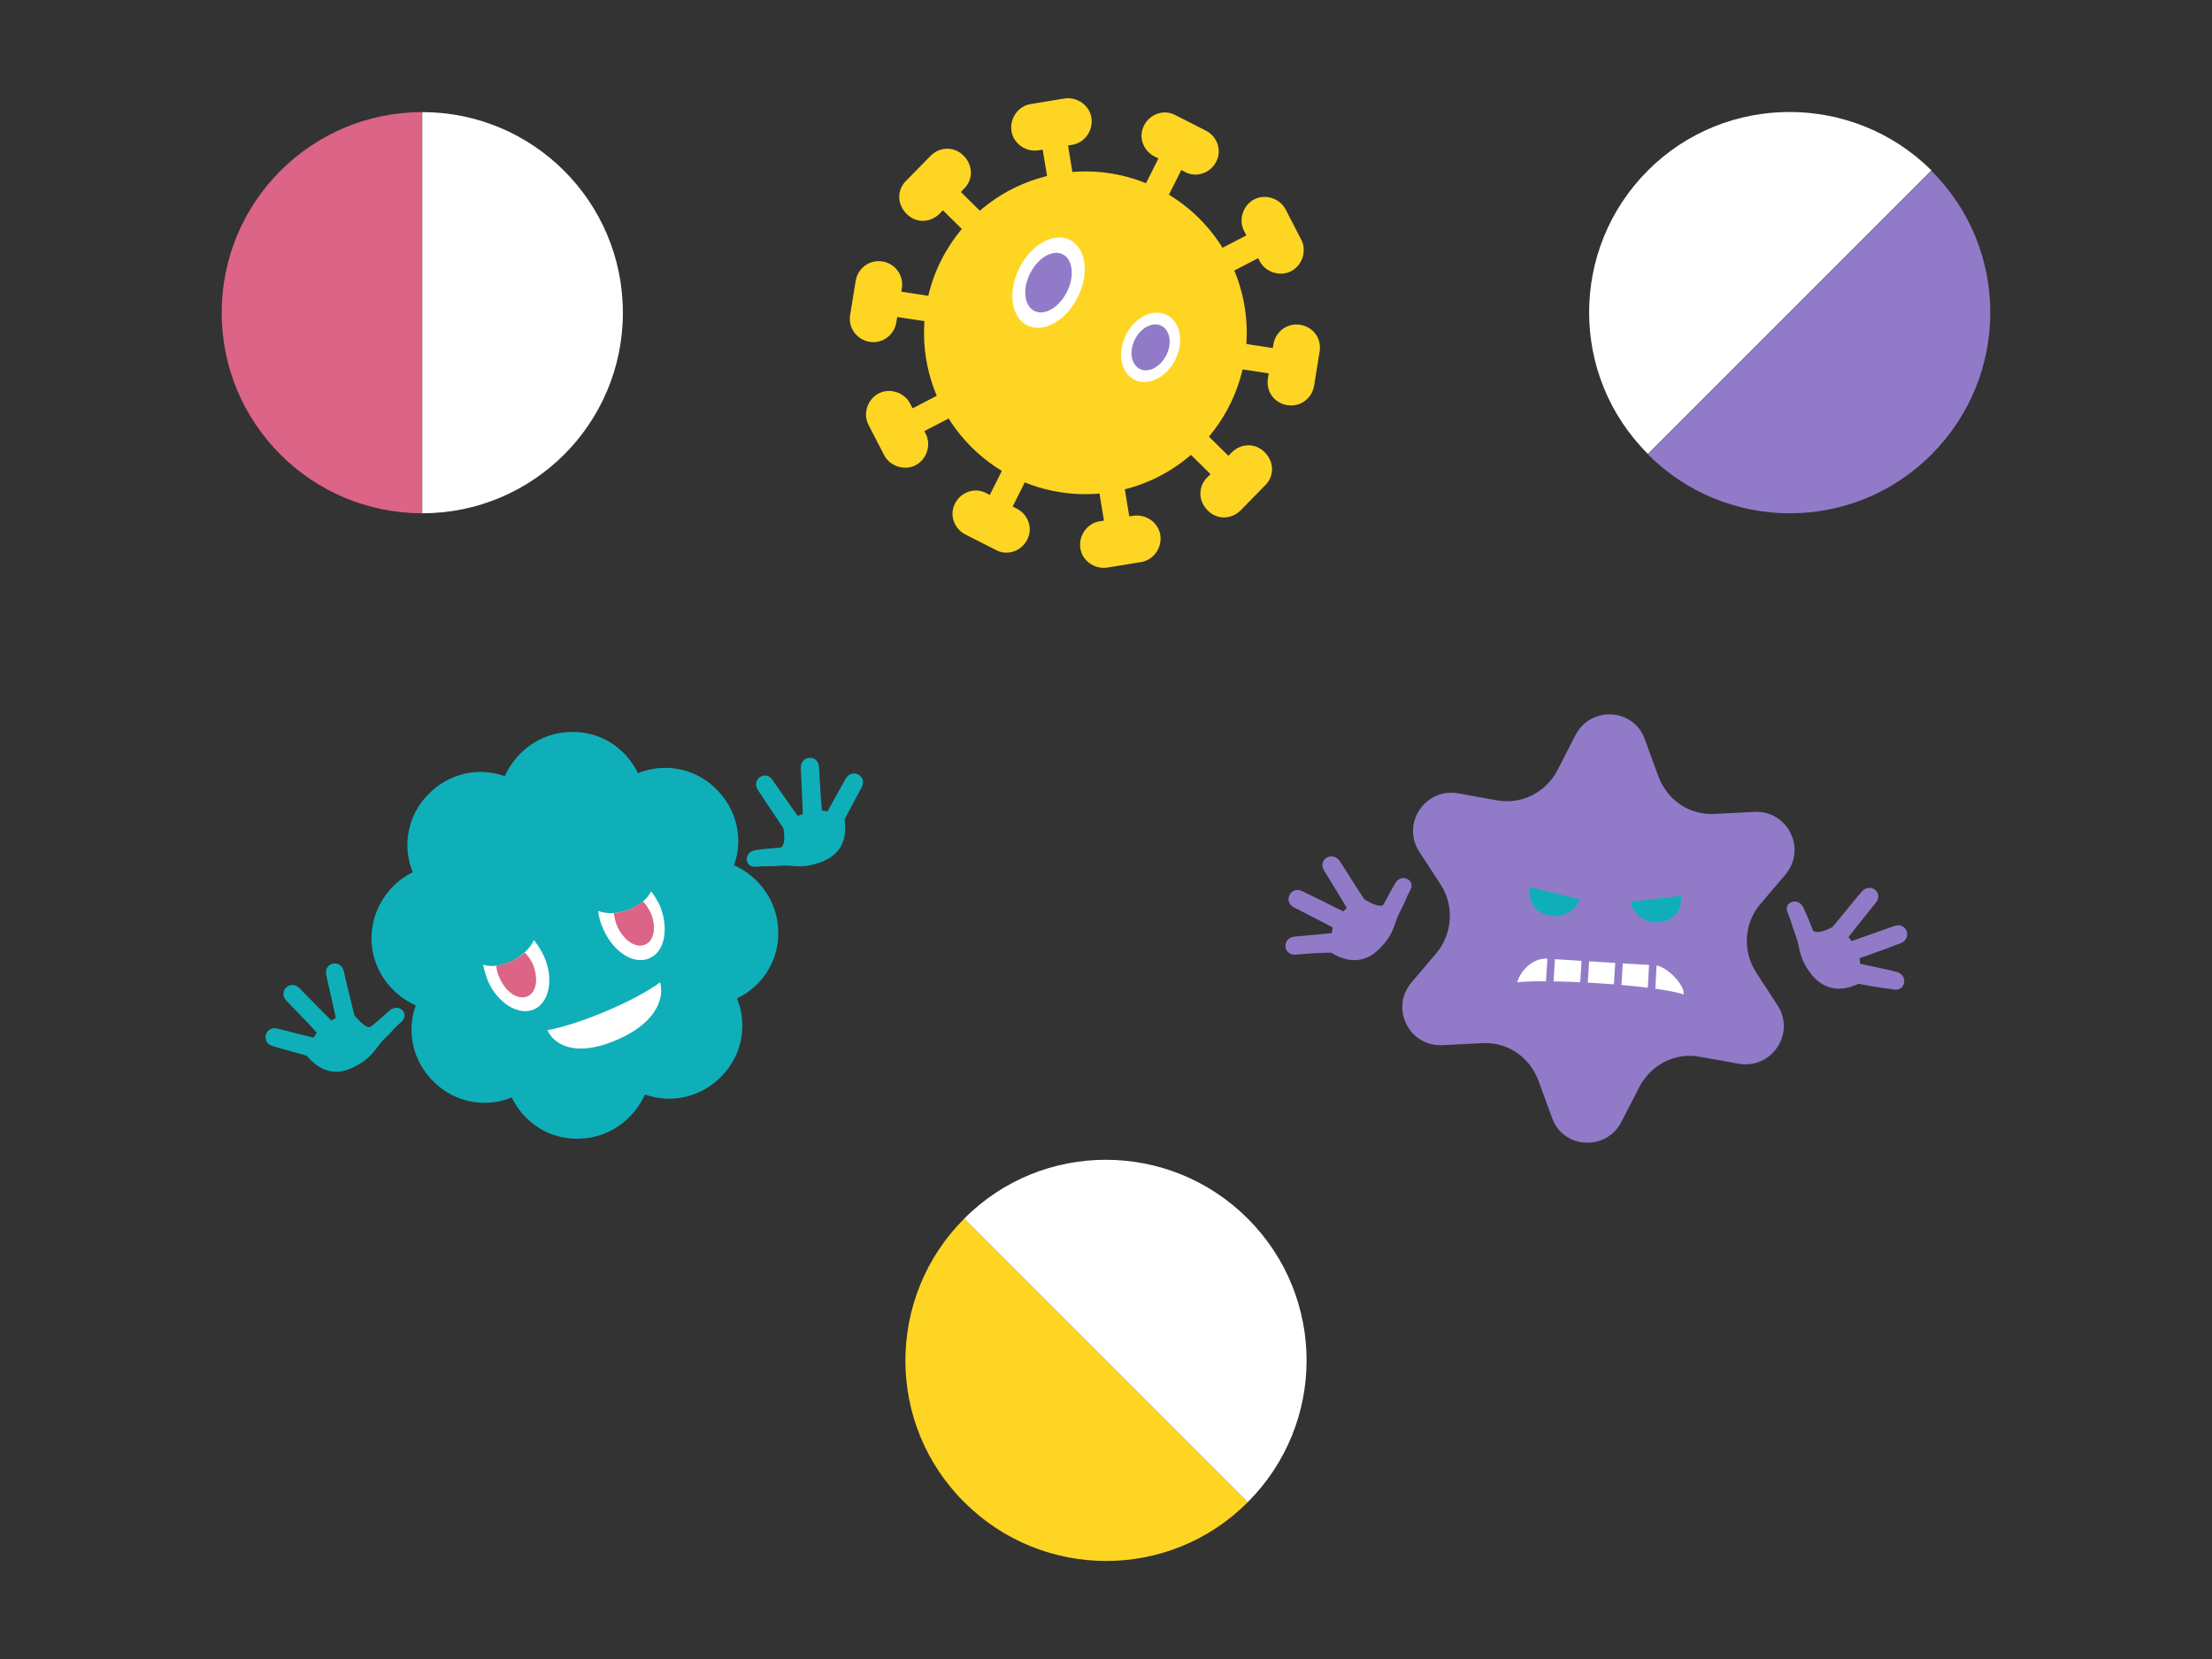 <?xml version="1.0" encoding="utf-8"?>
<!-- Generator: Adobe Illustrator 26.0.2, SVG Export Plug-In . SVG Version: 6.00 Build 0)  -->
<svg version="1.1" id="レイヤー_1" xmlns="http://www.w3.org/2000/svg" xmlns:xlink="http://www.w3.org/1999/xlink" x="0px"
	 y="0px" viewBox="0 0 440 330" style="enable-background:new 0 0 440 330;" xml:space="preserve" preserveAspectRatio="xMinYMid" width="440" height="330">
<rect x="0" y="0" width="440" height="330" fill="#333333" stroke="none"/>
<style type="text/css">
	.st0{fill:#DC6487;}
	.st1{fill:#917BC8;}
	.st2{fill:#FFD523;}
	.st3{fill:#0FAFB9;}
	.st4{fill:#FFFFFF;}
	.st5{fill:none;stroke:#917BC8;stroke-width:1.504;stroke-miterlimit:10.005;}
</style>
<path class="st0" d="M84,22.3c-22,0-39.9,17.8-39.9,39.9S62,102.1,84,102.1V22.3z"/>
<path class="st1" d="M327.8,90.4c15.6,15.6,40.9,15.6,56.4,0c15.6-15.6,15.6-40.9,0-56.4L327.8,90.4z"/>
<path class="st2" d="M191.8,242.4c-15.6,15.6-15.6,40.9,0,56.4c15.6,15.6,40.9,15.6,56.4,0L191.8,242.4z"/>
<path class="st3" d="M73.9,186.9c0.1,5.8,3.7,10.8,8.8,13.1c-1.9,5.2-0.6,11.2,3.7,15.3c4.2,4.1,10.3,5.1,15.4,3
	c2.4,5,7.5,8.4,13.4,8.2c5.8-0.1,10.8-3.7,13.1-8.8c5.2,1.9,11.2,0.6,15.3-3.7c4.1-4.2,5.1-10.3,3-15.4c5-2.4,8.4-7.5,8.2-13.4
	c-0.1-5.8-3.7-10.8-8.8-13.1c1.9-5.2,0.6-11.2-3.7-15.3c-4.2-4.1-10.3-5.1-15.4-3c-2.4-5-7.5-8.4-13.4-8.2
	c-5.8,0.1-10.8,3.7-13.1,8.8c-5.2-1.9-11.2-0.6-15.3,3.7c-4.1,4.2-5.1,10.3-3,15.4C77.2,175.9,73.8,181.1,73.9,186.9z"/>
<path class="st1" d="M349.3,193.4l4.3,6.6c3.6,5.6-1.2,12.7-7.7,11.6l-7.8-1.4c-4.9-0.9-9.7,1.6-12,6l-3.6,7
	c-3,5.8-11.6,5.4-13.8-0.9l-2.7-7.4c-1.8-4.7-6.2-7.7-11.2-7.4l-7.9,0.4c-6.6,0.3-10.4-7.3-6.2-12.4l5.1-6c3.1-3.8,3.5-9.3,0.8-13.5
	l-4.3-6.6c-3.6-5.6,1.2-12.7,7.7-11.6l7.8,1.4c4.9,0.9,9.7-1.6,12-6l3.6-7c3-5.8,11.6-5.4,13.8,0.9l2.7,7.4
	c1.8,4.7,6.2,7.7,11.2,7.4l7.9-0.4c6.6-0.3,10.4,7.3,6.2,12.4l-5.1,6C346.9,183.7,346.6,189.2,349.3,193.4z"/>
<circle class="st2" cx="215.9" cy="66.2" r="32.1"/>
<g>
	<path class="st2" d="M239.9,26c2.3,1.2,3.2,4,2,6.2c-1.2,2.3-4,3.2-6.2,2l-6.1-3.1c-2.3-1.2-3.2-4-2-6.2c1.2-2.3,4-3.2,6.2-2
		L239.9,26z"/>
	<path class="st2" d="M202.3,101.2c2.3,1.2,3.2,4,2,6.2c-1.2,2.3-4,3.2-6.2,2l-6.1-3.1c-2.3-1.2-3.2-4-2-6.2c1.2-2.3,4-3.2,6.2-2
		L202.3,101.2z"/>
</g>
<rect x="174.4" y="63.7" transform="matrix(0.448 -0.894 0.894 0.448 59.927 229.579)" class="st2" width="83" height="5.1"/>
<g>
	<path class="st2" d="M211.7,19.6c2.5-0.4,5,1.3,5.4,3.8s-1.3,5-3.8,5.4l-6.7,1.1c-2.5,0.4-5-1.3-5.4-3.8s1.3-5,3.8-5.4L211.7,19.6z
		"/>
	<path class="st2" d="M225.4,102.6c2.5-0.4,5,1.3,5.4,3.8c0.4,2.5-1.3,5-3.8,5.4l-6.7,1.1c-2.5,0.4-5-1.3-5.4-3.8s1.3-5,3.8-5.4
		L225.4,102.6z"/>
</g>
<rect x="213.4" y="24.8" transform="matrix(0.987 -0.163 0.163 0.987 -7.915 36.102)" class="st2" width="5.1" height="83"/>
<g>
	<path class="st2" d="M185.1,31c1.9-1.9,4.8-1.9,6.6,0c1.9,1.9,1.9,4.8,0,6.6l-4.8,4.9c-1.9,1.9-4.8,1.9-6.6,0
		c-1.9-1.9-1.9-4.8,0-6.6L185.1,31z"/>
	<path class="st2" d="M245,90c1.9-1.9,4.8-1.9,6.6,0c1.9,1.9,1.9,4.8,0,6.6l-4.8,4.9c-1.9,1.9-4.8,1.9-6.6,0c-1.9-1.9-1.9-4.8,0-6.6
		L245,90z"/>
</g>
<rect x="213.4" y="24.8" transform="matrix(0.702 -0.712 0.712 0.702 17.107 173.423)" class="st2" width="5.1" height="83"/>
<g>
	<path class="st2" d="M170.2,55.9c0.4-2.5,2.7-4.3,5.3-3.9c2.5,0.4,4.3,2.7,3.9,5.3l-1.1,6.8c-0.4,2.5-2.7,4.3-5.3,3.9
		c-2.5-0.4-4.3-2.7-3.9-5.3L170.2,55.9z"/>
	<path class="st2" d="M253.3,68.5c0.4-2.5,2.7-4.3,5.3-3.9s4.3,2.7,3.9,5.3l-1.1,6.8c-0.4,2.5-2.7,4.3-5.3,3.9s-4.3-2.7-3.9-5.3
		L253.3,68.5z"/>
</g>
<rect x="213.4" y="24.7" transform="matrix(0.15 -0.989 0.989 0.15 118.103 269.814)" class="st2" width="5.1" height="83"/>
<g>
	<path class="st2" d="M172.8,84.6c-1.2-2.2-0.3-5.1,1.9-6.3c2.2-1.2,5.1-0.3,6.3,1.9l3.1,6c1.2,2.2,0.3,5.1-1.9,6.3
		c-2.2,1.2-5.1,0.3-6.3-1.9L172.8,84.6z"/>
	<path class="st2" d="M247.5,46c-1.2-2.2-0.3-5.1,1.9-6.3c2.2-1.2,5.1-0.3,6.3,1.9l3.1,6c1.2,2.2,0.3,5.1-1.9,6.3
		c-2.2,1.2-5.1,0.3-6.3-1.9L247.5,46z"/>
</g>
<rect x="174.4" y="63.7" transform="matrix(0.888 -0.46 0.46 0.888 -6.257 106.749)" class="st2" width="83" height="5.1"/>
<path class="st4" d="M84,22.3v79.8c22,0,39.9-17.8,39.9-39.9S106,22.3,84,22.3z"/>
<path class="st4" d="M248.2,242.4c-15.6-15.6-40.9-15.6-56.4,0l56.4,56.4C263.8,283.2,263.8,258,248.2,242.4z"/>
<path class="st4" d="M327.8,33.9c-15.6,15.6-15.6,40.9,0,56.4l56.4-56.4C368.6,18.4,343.3,18.4,327.8,33.9z"/>
<path class="st3" d="M168,163c0.2,1.5,0.8,6.4-4.5,8.4c-4.1,1.6-5.8,0.6-8,0.8c-2.5,0.2-3.1,0-5.1,0.2c-2.3,0.3-2.6-2.9-0.1-3.3
	c1.8-0.3,4-0.4,4.9-0.5c1-0.2,0.9-2.6,0.6-3.9c-1.5-2.2-3.9-5.8-5-7.5c-1.5-2.1,1.5-4.2,2.9-2c1.9,2.7,4,5.8,5,7.1l1-0.4
	c-0.1-2.6-0.3-6.9-0.4-9.1c-0.1-2.6,3.4-2.8,3.6-0.3c0.2,3.3,0.4,7,0.6,8.7l1.1,0.2c1.3-2.3,2.6-4.7,3.6-6.5
	c1.3-2.2,4.4-0.6,3.2,1.7C169.8,159.6,168.7,161.6,168,163z"/>
<path class="st3" d="M61,210c1,1.1,4.2,4.9,9.3,2.3c3.9-1.9,4.4-3.9,5.9-5.4c1.9-1.8,2.1-2.3,3.6-3.6c1.8-1.6-0.4-3.9-2.3-2.3
	c-1.4,1.2-3,2.7-3.7,3.2c-0.8,0.6-2.4-1.2-3.3-2.2c-0.6-2.6-1.7-6.8-2.1-8.8c-0.6-2.5-4.1-1.8-3.5,0.8c0.7,3.2,1.6,6.9,1.9,8.5
	l-0.9,0.5c-1.9-1.9-4.9-5-6.3-6.4c-1.9-1.9-4.4,0.6-2.6,2.5c2.2,2.3,5,5.1,6,6.3l-0.6,1c-2.6-0.6-5.2-1.3-7.2-1.8
	c-2.5-0.6-3.4,2.8-0.9,3.5C57.3,209,59.4,209.5,61,210z"/>
<path class="st1" d="M264.8,189.5c1.3,0.8,5.6,3.3,9.6-0.8c3.1-3.1,2.9-5.1,3.9-7c1.2-2.2,1.3-2.9,2.2-4.6c1.2-2-1.7-3.5-2.9-1.5
	c-1,1.6-1.9,3.5-2.4,4.3s-2.7-0.3-3.8-1c-1.5-2.2-3.7-5.8-4.9-7.6c-1.4-2.1-4.5-0.4-3.1,1.9c1.7,2.8,3.7,6,4.5,7.4l-0.7,0.7
	c-2.4-1.2-6.2-3.1-8.1-4c-2.3-1.2-4,2-1.7,3.2c2.9,1.5,6.3,3.2,7.7,4l-0.2,1.1c-2.6,0.3-5.4,0.5-7.4,0.7c-2.6,0.3-2.3,3.8,0.3,3.6
	C260.9,189.6,263.2,189.5,264.8,189.5z"/>
<path class="st1" d="M369.7,195.7c-1.4,0.6-5.8,2.6-9.4-1.9c-2.7-3.5-2.2-5.4-3-7.4c-0.9-2.3-0.9-3-1.7-4.8c-1-2.1,2-3.3,3.1-1.1
	c0.8,1.7,1.6,3.7,1.9,4.5c0.4,0.9,2.7,0.1,3.9-0.6c1.7-2,4.4-5.4,5.8-7c1.7-2,4.5,0.2,2.8,2.2c-2,2.5-4.5,5.6-5.4,6.8l0.6,0.8
	c2.5-0.9,6.5-2.3,8.5-3c2.4-0.9,3.7,2.4,1.3,3.4c-3,1.2-6.6,2.4-8.2,3l0.1,1.1c2.6,0.6,5.3,1.1,7.2,1.6c2.5,0.6,1.9,4.1-0.7,3.5
	C373.5,196.4,371.3,196,369.7,195.7z"/>
<ellipse transform="matrix(0.448 -0.894 0.894 0.448 64.873 217.531)" class="st4" cx="208.6" cy="56.2" rx="9.5" ry="6.5"/>
<ellipse transform="matrix(0.448 -0.894 0.894 0.448 64.873 217.531)" class="st1" cx="208.6" cy="56.2" rx="6.3" ry="4.1"/>
<ellipse transform="matrix(0.448 -0.894 0.894 0.448 64.546 242.775)" class="st4" cx="228.9" cy="69.1" rx="7.2" ry="5.5"/>
<ellipse transform="matrix(0.448 -0.894 0.894 0.448 64.546 242.775)" class="st1" cx="228.9" cy="69.1" rx="4.8" ry="3.5"/>
<path class="st4" d="M96.1,191.9c0.2,1,0.5,2,0.9,3.1c1.9,4.5,6.1,7.1,9.2,5.8c3.1-1.4,4-6.1,2-10.6c-0.6-1.3-1.3-2.3-2-3.2
	C104.7,190.4,99.5,193,96.1,191.9z"/>
<path class="st4" d="M122.8,206.8c-8.7,3.8-12.8,0.7-13.9-1.9c6-1,17.5-5.8,22.4-9.5C132,197.7,131.5,203,122.8,206.8z"/>
<path class="st3" d="M304.4,176.5l9.9,2.4C312,184.5,303.1,182.6,304.4,176.5z"/>
<path class="st3" d="M334.4,178.2l-10.1,1.2C325.9,185.4,334.9,184.6,334.4,178.2z"/>
<path class="st4" d="M301.8,195.4c0.6-2.2,3-4.9,6-4.7c3,0.2,19,1.2,21.4,1.3c2.5,0.2,6,4.1,5.7,5.8
	C328.8,195.8,306.9,194.7,301.8,195.4z"/>
<line class="st5" x1="308.7" y1="188.3" x2="308" y2="199.5"/>
<line class="st5" x1="315.5" y1="188.7" x2="314.8" y2="199.9"/>
<line class="st5" x1="322.2" y1="189.1" x2="321.5" y2="200.4"/>
<line class="st5" x1="328.9" y1="189.5" x2="328.3" y2="200.8"/>
<path class="st0" d="M98.7,192.1c0.1,0.8,0.3,1.7,0.7,2.5c1.2,2.7,3.6,4.4,5.5,3.6c1.9-0.8,2.2-3.7,1.1-6.4c-0.4-0.9-1-1.7-1.6-2.3
	C102.7,190.9,100.7,191.8,98.7,192.1z"/>
<path class="st4" d="M129.5,177.3c0.7,0.8,1.2,1.8,1.7,2.7c1.9,4.5,1.1,9.3-2,10.6c-3.1,1.4-7.2-1.2-9.2-5.8c-0.6-1.3-0.9-2.4-1-3.6
	C122.6,182.6,128,180.5,129.5,177.3z"/>
<path class="st0" d="M127.9,179.3c0.6,0.6,1.1,1.4,1.5,2.2c1.2,2.7,0.8,5.7-1.1,6.4c-1.8,0.8-4.2-0.8-5.5-3.6
	c-0.4-0.9-0.6-1.9-0.7-2.7C124.3,181.5,126.3,180.6,127.9,179.3z"/>
</svg>
